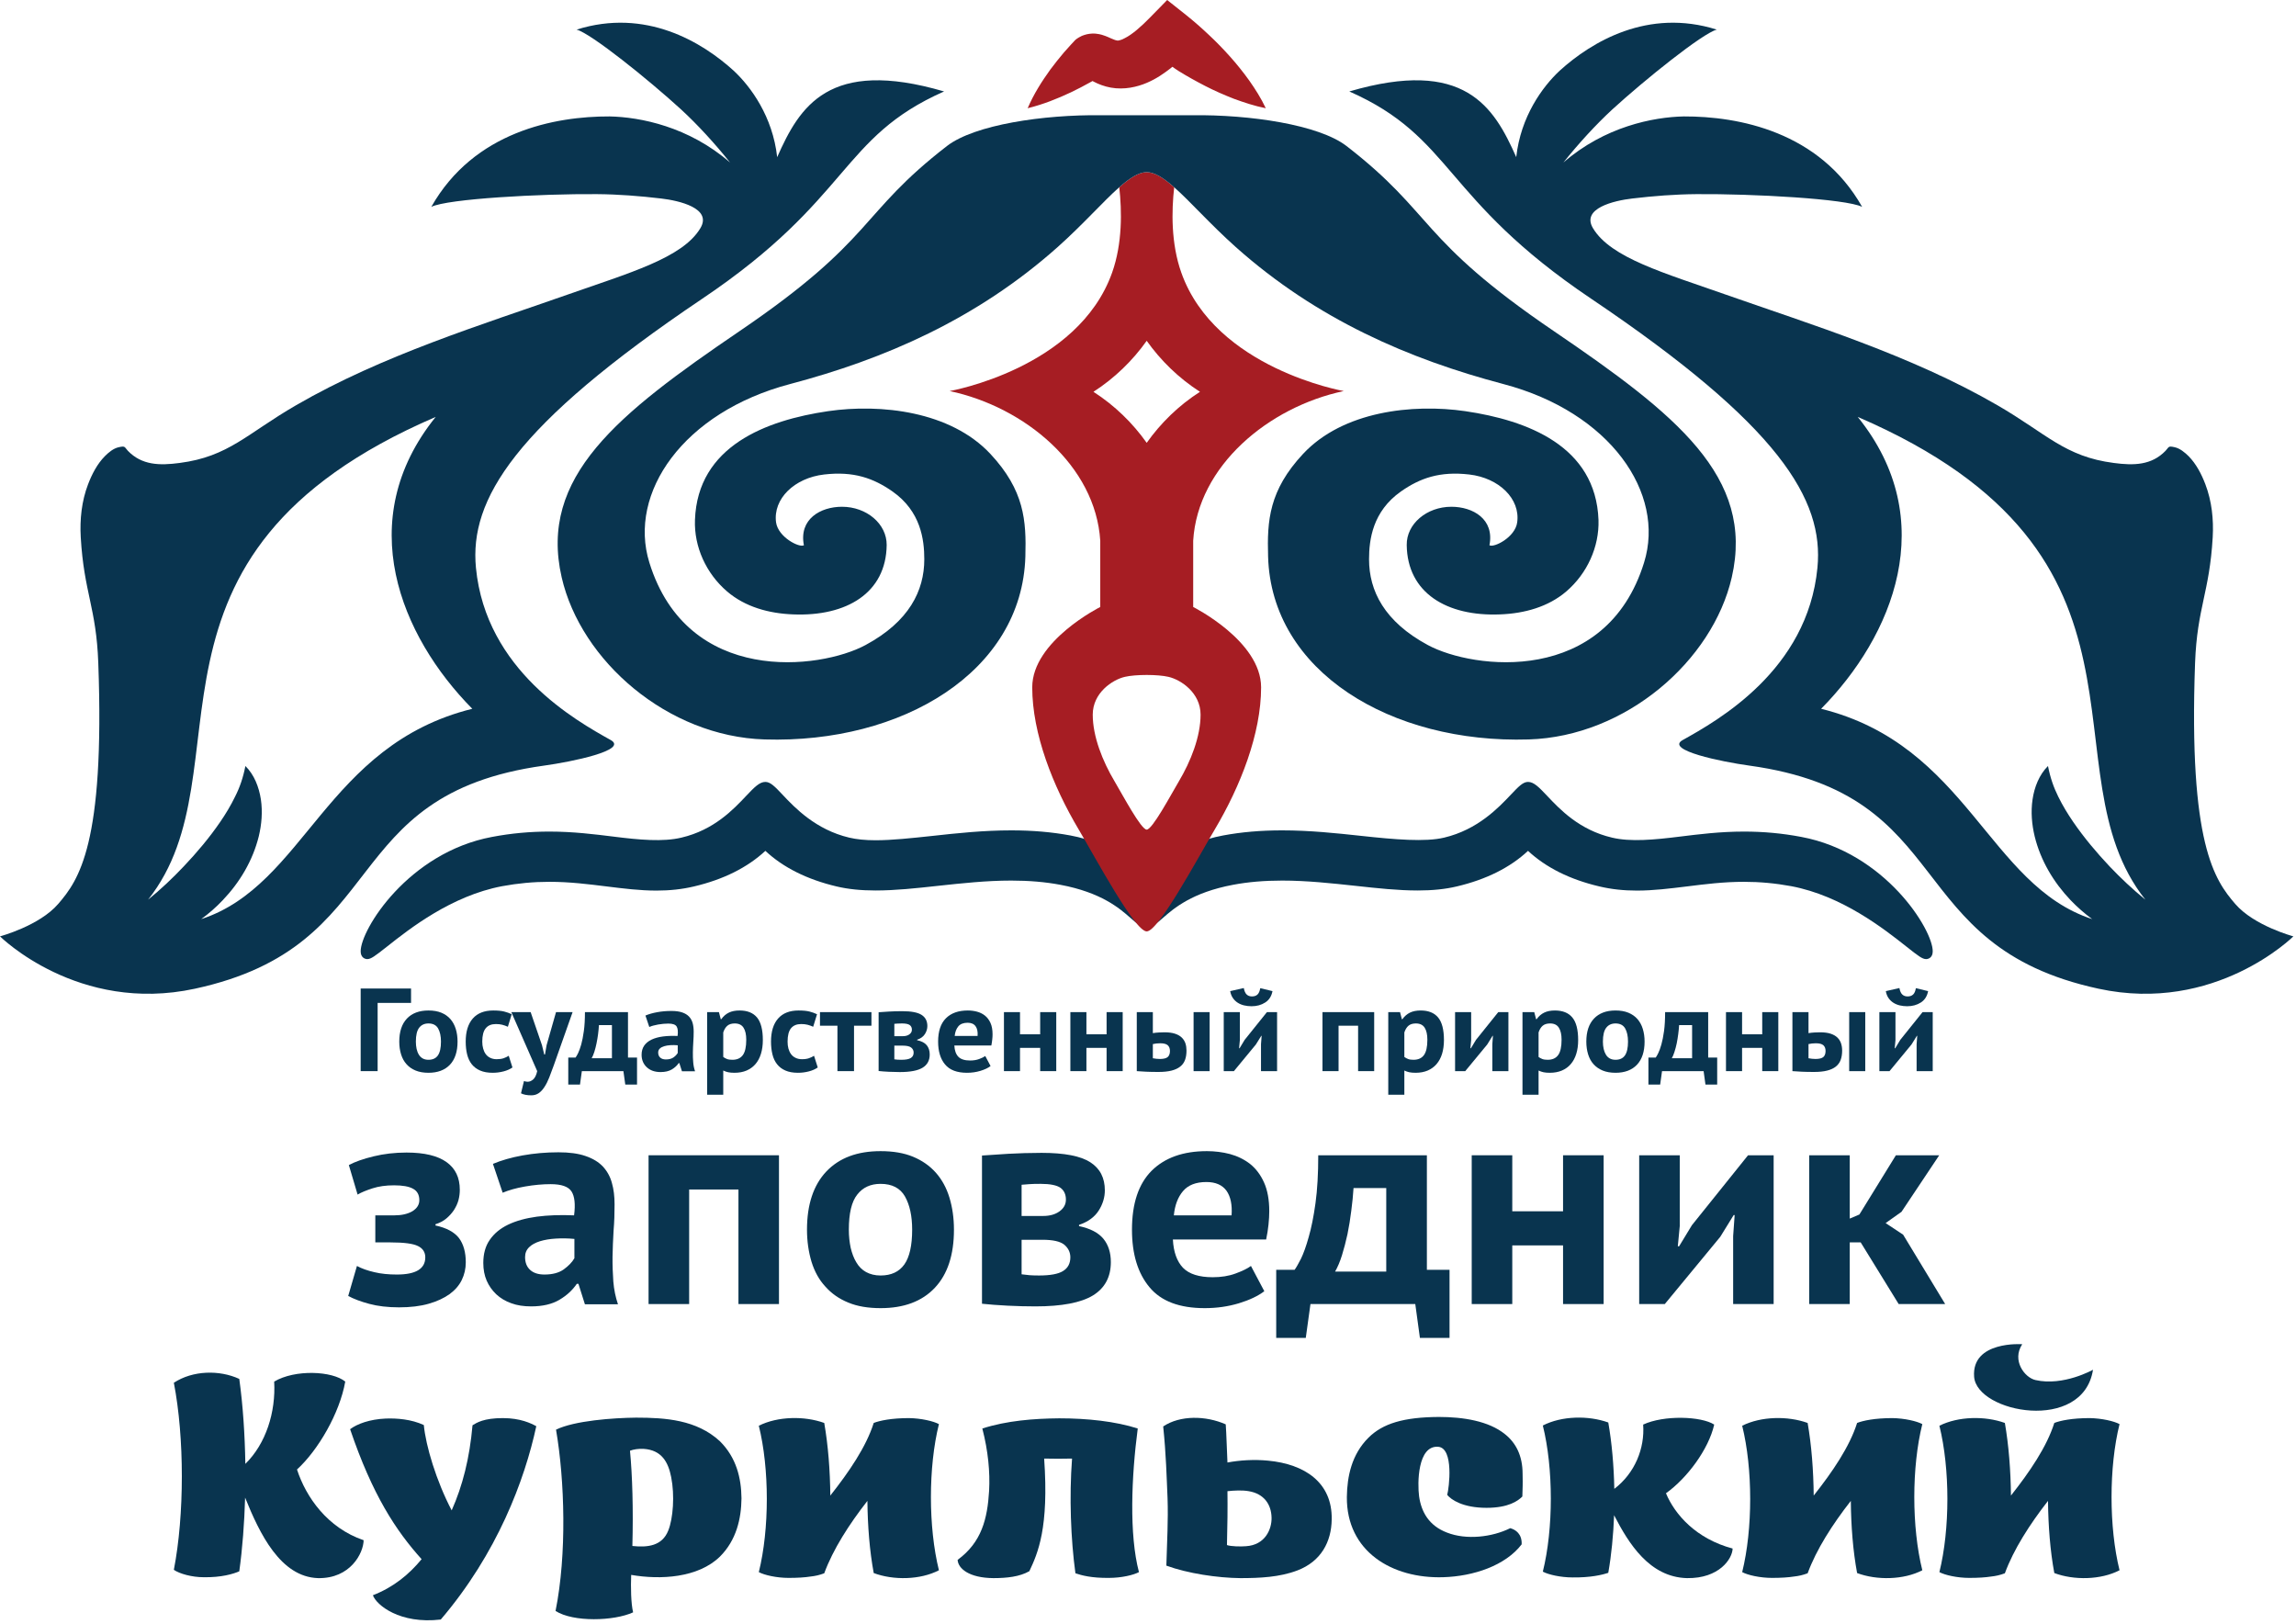 <?xml version="1.0" encoding="UTF-8"?> <svg xmlns="http://www.w3.org/2000/svg" width="386" height="273" viewBox="0 0 386 273" fill="none"> <path d="M339.974 225.949C339.974 225.949 331.437 225.34 331.885 231.415C332.323 237.489 350.191 240.891 351.873 230.242C351.873 230.242 346.891 233.049 342.198 231.973C340.385 231.569 338.181 228.68 339.974 225.949Z" fill="#09344F"></path> <path d="M29.227 232.429C32.403 230.341 36.886 230.241 40.227 231.782C40.841 236.212 41.167 241.136 41.247 246.063C44.711 242.678 46.384 237.357 46.095 232.233C49.602 230.142 55.88 230.442 58.043 232.233C57.103 237.557 53.474 243.775 49.931 247.009C51.438 251.637 55.021 256.809 61.136 258.897C61.094 261.089 58.896 265.368 53.474 265.268C47.156 265.068 43.651 257.804 41.208 251.735C41.083 256.016 40.76 260.294 40.227 264.124C39.211 264.569 37.213 265.166 34.237 265.117C32.242 265.117 30.163 264.524 29.227 263.873C31.018 254.669 31.018 241.636 29.227 232.429Z" fill="#09344F"></path> <path d="M64.812 238.447C66.724 238.369 69.168 238.564 71.252 239.536C71.576 242.996 73.328 248.904 75.936 253.88C77.768 249.76 78.951 245.135 79.439 239.576C80.134 239.148 81.315 238.369 84.537 238.369C87.513 238.369 89.302 239.263 90.16 239.731C88.203 248.788 83.599 261.109 74.102 272.227C67.214 273.044 63.259 269.777 62.692 268.145C66.192 266.784 68.802 264.608 70.88 262.083C66.565 257.301 62.608 251.276 58.86 240.235C60.042 239.342 62.163 238.564 64.812 238.447Z" fill="#09344F"></path> <path d="M112.352 257.259C113.167 255.24 113.451 251.353 112.836 248.281C112.352 245.833 111.289 243.733 108.19 243.54C107.336 243.5 106.521 243.619 105.913 243.852C106.314 248.049 106.479 253.608 106.314 259.865C108.888 260.139 111.331 259.865 112.352 257.259ZM124.658 251.857C124.619 255.28 123.802 258.892 121.03 261.654C117.364 265.229 111.047 265.58 106.114 264.725C106.03 266.745 106.073 269.544 106.439 271.02C103.221 272.499 96.374 272.695 93.398 270.787C95.313 261.304 94.945 248.827 93.478 240.313C96.578 238.796 103.096 238.332 106.93 238.292C111.862 238.292 117.116 238.642 121.03 242.259C123.802 245.017 124.619 248.439 124.658 251.857Z" fill="#09344F"></path> <path d="M127.572 239.652C130.747 238.059 135.23 237.98 138.571 239.185C139.227 242.957 139.552 247.154 139.592 251.391C142.728 247.427 145.626 243.191 146.888 239.185C147.87 238.796 149.864 238.369 152.838 238.369C154.876 238.407 156.914 238.876 157.85 239.38C156.056 246.571 156.056 256.716 157.85 263.947C154.712 265.58 150.187 265.656 146.888 264.415C146.198 260.684 145.867 256.484 145.827 252.285C142.728 256.251 140.042 260.448 138.571 264.454C137.758 264.764 137.026 264.918 136.287 264.997C135.314 265.152 134.094 265.23 132.582 265.23C130.587 265.23 128.507 264.764 127.572 264.259C129.364 257.028 129.364 246.883 127.572 239.652Z" fill="#09344F"></path> <path d="M166.288 250.574C166.455 247.426 166.131 243.927 165.148 240.118C169.266 238.796 173.792 238.446 178.071 238.406C182.8 238.406 187.528 238.913 191.276 240.118C190.215 248.202 189.808 257.923 191.479 264.258C190.539 264.763 188.502 265.229 186.467 265.229C183.492 265.268 181.82 264.801 180.798 264.453C180.024 258.78 179.74 251.622 180.231 245.172C178.071 245.21 177.74 245.21 175.542 245.172C176.362 256.834 174.484 261.068 173.054 264.101C171.427 265.034 169.266 265.268 166.986 265.268C162.948 265.229 161.072 263.675 160.995 262.197C165.028 259.242 166.006 255.315 166.288 250.574Z" fill="#09344F"></path> <path d="M206.275 259.71C206.883 259.942 208.599 259.982 209.45 259.905C212.715 259.71 213.814 257.027 213.774 255.121C213.73 252.83 212.467 251.08 209.941 250.654C208.799 250.458 207.498 250.535 206.358 250.654C206.394 253.374 206.358 256.639 206.275 259.71ZM213.203 245.523C219.315 246.103 224.001 249.174 223.883 255.396C223.841 259.168 222.088 262.469 218.094 263.985C215.118 265.113 211.777 265.268 208.514 265.268C204.685 265.229 199.711 264.492 196.086 263.169C196.206 258.972 196.411 255.51 196.289 251.896C196.127 248.242 196.045 244.51 195.555 239.77C198.406 237.863 202.727 237.941 206.069 239.42C206.193 241.168 206.233 243.226 206.358 245.833C208.434 245.445 210.838 245.289 213.203 245.523Z" fill="#09344F"></path> <path d="M241.796 243.191C238.291 242.919 238.291 249.371 238.574 251.509C238.94 254.112 240.21 256.445 243.26 257.611C246.523 258.892 250.843 258.387 253.898 256.873C254.794 257.107 255.899 257.843 255.818 259.592C253.084 263.17 247.706 264.96 242.652 265.114C234.011 265.387 226.35 260.76 226.432 251.623C226.475 248.168 227.244 244.473 230.055 241.673C232.464 239.263 236.006 238.215 241.875 238.176C245.952 238.176 250.274 238.837 253.04 241.091C254.835 242.528 255.976 244.668 255.976 247.739C256.02 249.954 255.976 249.72 255.935 251.549C255.203 252.285 253.614 253.451 249.907 253.451C245.952 253.451 243.956 252.091 243.302 251.276C243.626 250.109 244.447 243.424 241.796 243.191Z" fill="#09344F"></path> <path d="M259.378 239.615C262.554 237.98 267.039 237.904 270.382 239.108C270.99 242.568 271.318 246.416 271.395 250.264C274.859 247.62 276.537 243.46 276.246 239.459C279.754 237.826 286.027 238.059 288.19 239.459C287.25 243.619 283.625 248.478 280.079 251.004C281.589 254.619 285.174 258.66 291.287 260.295C291.247 262.003 289.045 265.345 283.625 265.268C277.309 265.114 273.802 259.438 271.359 254.696C271.234 258.039 270.91 261.384 270.382 264.375C269.359 264.726 267.362 265.191 264.389 265.152C262.394 265.152 260.31 264.684 259.378 264.179C261.17 256.99 261.17 246.806 259.378 239.615Z" fill="#09344F"></path> <path d="M292.894 239.652C296.074 238.059 300.555 237.98 303.898 239.185C304.553 242.957 304.878 247.154 304.917 251.391C308.055 247.427 310.949 243.191 312.213 239.185C313.191 238.796 315.189 238.369 318.165 238.369C320.199 238.407 322.239 238.876 323.177 239.38C321.379 246.571 321.379 256.716 323.177 263.947C320.041 265.58 315.514 265.656 312.213 264.415C311.518 260.684 311.194 256.484 311.157 252.285C308.055 256.251 305.369 260.448 303.898 264.454C303.083 264.764 302.349 264.918 301.617 264.997C300.639 265.152 299.415 265.23 297.906 265.23C295.91 265.23 293.834 264.764 292.894 264.259C294.687 257.028 294.687 246.883 292.894 239.652Z" fill="#09344F"></path> <path d="M326.048 264.259C327.84 257.028 327.84 246.883 326.048 239.652C329.23 238.059 333.716 237.98 337.056 239.185C337.706 242.957 338.036 247.154 338.079 251.391C341.214 247.427 344.106 243.191 345.367 239.185C346.347 238.796 348.346 238.369 351.319 238.369C353.358 238.407 355.396 238.876 356.334 239.38C354.542 246.571 354.542 256.716 356.334 263.947C353.194 265.58 348.668 265.656 345.367 264.415C344.671 260.684 344.352 256.484 344.306 252.285C341.214 256.251 338.527 260.448 337.056 264.454C336.236 264.764 335.51 264.918 334.771 264.997C333.794 265.152 332.571 265.23 331.064 265.23C329.068 265.23 326.988 264.764 326.048 264.259Z" fill="#09344F"></path> <path d="M69.104 168.579H63.487V180.047H60.636V166.161H69.104V168.579Z" fill="#09344F"></path> <path d="M69.914 175.088C69.914 175.524 69.957 175.927 70.036 176.299C70.12 176.668 70.243 176.993 70.411 177.268C70.576 177.547 70.798 177.761 71.066 177.915C71.337 178.066 71.659 178.141 72.032 178.141C72.742 178.141 73.268 177.9 73.617 177.409C73.959 176.918 74.135 176.147 74.135 175.088C74.135 174.172 73.975 173.439 73.658 172.875C73.338 172.314 72.793 172.032 72.032 172.032C71.369 172.032 70.849 172.27 70.473 172.747C70.102 173.224 69.914 174.003 69.914 175.088ZM67.125 175.088C67.125 173.408 67.555 172.116 68.413 171.209C69.273 170.306 70.481 169.853 72.032 169.853C72.865 169.853 73.585 169.976 74.199 170.228C74.807 170.48 75.31 170.833 75.713 171.289C76.115 171.747 76.418 172.299 76.62 172.945C76.821 173.593 76.923 174.306 76.923 175.088C76.923 176.766 76.495 178.059 75.645 178.968C74.787 179.869 73.585 180.325 72.032 180.325C71.199 180.325 70.481 180.197 69.869 179.947C69.259 179.696 68.751 179.342 68.346 178.887C67.934 178.43 67.63 177.878 67.43 177.23C67.229 176.584 67.125 175.866 67.125 175.088Z" fill="#09344F"></path> <path d="M86.153 179.432C85.736 179.721 85.237 179.945 84.647 180.094C84.056 180.247 83.449 180.325 82.824 180.325C81.997 180.325 81.291 180.197 80.717 179.947C80.139 179.696 79.671 179.342 79.309 178.887C78.95 178.43 78.692 177.878 78.532 177.23C78.372 176.584 78.294 175.866 78.294 175.088C78.294 173.408 78.689 172.116 79.48 171.209C80.268 170.306 81.419 169.853 82.929 169.853C83.689 169.853 84.308 169.911 84.77 170.032C85.237 170.149 85.653 170.301 86.028 170.485L85.382 172.589C85.065 172.444 84.752 172.332 84.435 172.252C84.129 172.172 83.768 172.133 83.369 172.133C82.619 172.133 82.047 172.366 81.665 172.837C81.275 173.304 81.078 174.056 81.078 175.088C81.078 175.511 81.126 175.9 81.229 176.259C81.326 176.613 81.467 176.927 81.665 177.19C81.855 177.453 82.11 177.664 82.421 177.813C82.733 177.968 83.095 178.044 83.513 178.044C83.969 178.044 84.358 177.987 84.678 177.875C84.995 177.761 85.28 177.628 85.528 177.466L86.153 179.432Z" fill="#09344F"></path> <path d="M91.122 175.701L91.497 177.249H91.621L91.893 175.682L93.478 170.128H96.264L93.1 179.076C92.836 179.816 92.585 180.493 92.34 181.108C92.097 181.721 91.833 182.256 91.537 182.702C91.252 183.153 90.927 183.501 90.575 183.744C90.221 183.992 89.801 184.113 89.315 184.113C88.597 184.113 88.021 184 87.588 183.776L88.09 181.713C88.299 181.793 88.505 181.833 88.712 181.833C89.032 181.833 89.337 181.701 89.636 181.444C89.93 181.188 90.164 180.72 90.314 180.047L85.963 170.128H89.211L91.122 175.701Z" fill="#09344F"></path> <path d="M102.877 177.884V172.309H100.693C100.666 172.788 100.617 173.292 100.548 173.827C100.473 174.364 100.393 174.884 100.285 175.387C100.18 175.887 100.062 176.359 99.925 176.792C99.781 177.231 99.632 177.595 99.468 177.884H102.877ZM107.097 182.308H105.121L104.807 180.047H97.82L97.507 182.308H95.536V177.765H96.763C96.872 177.62 97.014 177.373 97.189 177.023C97.36 176.671 97.536 176.192 97.711 175.583C97.88 174.975 98.03 174.223 98.154 173.323C98.281 172.424 98.34 171.359 98.34 170.128H105.576V177.765H107.097V182.308Z" fill="#09344F"></path> <path d="M111.943 178.083C112.483 178.083 112.91 177.968 113.236 177.736C113.549 177.504 113.785 177.257 113.94 176.994V175.702C113.509 175.663 113.097 175.659 112.7 175.683C112.306 175.708 111.957 175.769 111.652 175.861C111.343 175.955 111.1 176.085 110.923 176.259C110.746 176.431 110.652 176.648 110.652 176.914C110.652 177.283 110.768 177.569 110.997 177.776C111.225 177.98 111.541 178.083 111.943 178.083ZM108.51 170.704C109.065 170.467 109.724 170.278 110.487 170.139C111.25 169.999 112.042 169.931 112.877 169.931C113.601 169.931 114.204 170.014 114.687 170.178C115.175 170.343 115.558 170.579 115.845 170.883C116.129 171.185 116.329 171.552 116.447 171.973C116.561 172.396 116.621 172.873 116.621 173.402C116.621 173.981 116.599 174.569 116.557 175.159C116.517 175.745 116.495 176.324 116.486 176.891C116.476 177.46 116.497 178.014 116.541 178.548C116.58 179.084 116.686 179.591 116.851 180.067H114.647L114.211 178.699H114.102C113.83 179.109 113.443 179.461 112.953 179.759C112.457 180.056 111.825 180.204 111.052 180.204C110.561 180.204 110.125 180.135 109.739 179.997C109.35 179.86 109.019 179.659 108.741 179.4C108.463 179.143 108.246 178.84 108.093 178.488C107.945 178.14 107.864 177.744 107.864 177.307C107.864 176.699 108.008 176.19 108.292 175.772C108.576 175.356 108.987 175.019 109.518 174.759C110.054 174.502 110.69 174.324 111.435 174.224C112.174 174.127 113.005 174.096 113.915 174.137C114.013 173.396 113.958 172.864 113.751 172.539C113.547 172.214 113.079 172.055 112.362 172.055C111.819 172.055 111.25 172.107 110.645 172.211C110.039 172.318 109.544 172.456 109.158 172.626L108.51 170.704Z" fill="#09344F"></path> <path d="M123.527 172.032C122.996 172.032 122.586 172.16 122.289 172.411C121.989 172.661 121.758 173.039 121.592 173.54V177.666C121.786 177.809 122.001 177.927 122.229 178.013C122.457 178.101 122.755 178.141 123.13 178.141C123.908 178.141 124.489 177.884 124.879 177.359C125.267 176.836 125.459 175.975 125.459 174.769C125.459 173.899 125.307 173.224 125.001 172.747C124.698 172.27 124.205 172.032 123.527 172.032ZM118.888 170.128H120.864L121.175 171.318H121.258C121.619 170.817 122.044 170.447 122.539 170.209C123.028 169.97 123.627 169.853 124.338 169.853C125.643 169.853 126.616 170.247 127.271 171.03C127.92 171.818 128.247 173.084 128.247 174.83C128.247 175.675 128.142 176.442 127.935 177.121C127.726 177.801 127.419 178.38 127.012 178.856C126.6 179.333 126.1 179.696 125.515 179.947C124.924 180.197 124.247 180.325 123.487 180.325C123.058 180.325 122.699 180.293 122.427 180.235C122.146 180.175 121.872 180.081 121.592 179.947V184.013H118.888V170.128Z" fill="#09344F"></path> <path d="M137.478 179.432C137.066 179.721 136.563 179.945 135.974 180.094C135.383 180.247 134.778 180.325 134.153 180.325C133.319 180.325 132.617 180.197 132.042 179.947C131.463 179.696 130.997 179.342 130.642 178.887C130.278 178.43 130.017 177.878 129.861 177.23C129.702 176.584 129.621 175.866 129.621 175.088C129.621 173.408 130.014 172.116 130.807 171.209C131.598 170.306 132.746 169.853 134.257 169.853C135.021 169.853 135.634 169.911 136.099 170.032C136.563 170.149 136.979 170.301 137.357 170.485L136.711 172.589C136.393 172.444 136.078 172.332 135.769 172.252C135.45 172.172 135.097 172.133 134.695 172.133C133.945 172.133 133.378 172.366 132.989 172.837C132.601 173.304 132.407 174.056 132.407 175.088C132.407 175.511 132.451 175.9 132.549 176.259C132.65 176.613 132.797 176.927 132.989 177.19C133.181 177.453 133.438 177.664 133.749 177.813C134.058 177.968 134.427 178.044 134.835 178.044C135.299 178.044 135.686 177.987 136.003 177.875C136.326 177.761 136.606 177.628 136.855 177.466L137.478 179.432Z" fill="#09344F"></path> <path d="M146.507 172.411H143.577V180.047H140.789V172.411H137.854V170.128H146.507V172.411Z" fill="#09344F"></path> <path d="M150.354 178.063C150.55 178.09 150.73 178.109 150.894 178.123C151.062 178.135 151.27 178.142 151.515 178.142C152.266 178.142 152.802 178.044 153.119 177.844C153.438 177.647 153.599 177.342 153.599 176.933C153.599 176.588 153.466 176.308 153.195 176.09C152.922 175.871 152.442 175.76 151.751 175.76H150.354V178.063ZM151.786 174.172C152.234 174.172 152.596 174.073 152.88 173.867C153.164 173.664 153.306 173.402 153.306 173.084C153.306 172.74 153.187 172.48 152.943 172.302C152.702 172.123 152.258 172.032 151.622 172.032C151.3 172.032 151.048 172.04 150.867 172.055C150.679 172.064 150.506 172.079 150.354 172.095V174.172H151.786ZM147.712 170.149C148.198 170.111 148.784 170.071 149.47 170.032C150.156 169.991 150.894 169.971 151.684 169.971C153.21 169.971 154.295 170.178 154.94 170.595C155.587 171.011 155.906 171.636 155.906 172.469C155.906 172.932 155.77 173.382 155.494 173.818C155.215 174.255 154.775 174.572 154.179 174.769V174.847C154.931 175.007 155.471 175.288 155.804 175.694C156.134 176.097 156.303 176.614 156.303 177.249C156.303 178.24 155.906 178.983 155.104 179.471C154.308 179.959 153.032 180.204 151.27 180.204C150.686 180.204 150.07 180.187 149.42 180.156C148.764 180.124 148.198 180.082 147.712 180.026V170.149Z" fill="#09344F"></path> <path d="M162.677 171.916C161.97 171.916 161.453 172.116 161.114 172.518C160.775 172.924 160.57 173.463 160.501 174.137H164.351C164.406 173.424 164.291 172.873 164.005 172.489C163.725 172.106 163.278 171.916 162.677 171.916ZM166.533 179.194C166.121 179.509 165.555 179.78 164.838 179.997C164.126 180.216 163.365 180.325 162.566 180.325C160.886 180.325 159.658 179.86 158.881 178.925C158.103 177.994 157.714 176.715 157.714 175.088C157.714 173.34 158.154 172.032 159.029 171.16C159.899 170.289 161.127 169.853 162.707 169.853C163.238 169.853 163.746 169.918 164.249 170.051C164.745 170.181 165.189 170.4 165.578 170.704C165.966 171.009 166.277 171.417 166.514 171.935C166.75 172.448 166.867 173.088 166.867 173.857C166.867 174.137 166.849 174.433 166.813 174.751C166.781 175.065 166.729 175.397 166.662 175.74H160.443C160.485 176.575 160.706 177.202 161.114 177.628C161.521 178.049 162.181 178.261 163.098 178.261C163.661 178.261 164.167 178.178 164.614 178.013C165.063 177.848 165.409 177.678 165.641 177.509L166.533 179.194Z" fill="#09344F"></path> <path d="M174.871 176.137H171.482V180.047H168.782V170.128H171.482V173.857H174.871V170.128H177.576V180.047H174.871V176.137Z" fill="#09344F"></path> <path d="M186.039 176.137H182.647V180.047H179.949V170.128H182.647V173.857H186.039V170.128H188.745V180.047H186.039V176.137Z" fill="#09344F"></path> <path d="M200.664 170.128H203.363V180.047H200.664V170.128ZM193.815 177.884C194.232 177.964 194.63 178.003 195.007 178.003C195.628 178.003 196.064 177.892 196.316 177.675C196.562 177.459 196.691 177.116 196.691 176.656C196.691 176.232 196.562 175.911 196.316 175.693C196.064 175.473 195.646 175.365 195.064 175.365C194.61 175.365 194.192 175.411 193.815 175.501V177.884ZM193.815 173.659C194.15 173.606 194.49 173.569 194.828 173.551C195.167 173.532 195.478 173.52 195.754 173.52C196.456 173.52 197.048 173.597 197.519 173.748C197.99 173.901 198.376 174.115 198.663 174.393C198.956 174.67 199.16 174.999 199.291 175.375C199.414 175.752 199.471 176.159 199.471 176.594C199.471 177.19 199.392 177.712 199.227 178.161C199.062 178.613 198.791 178.984 198.414 179.282C198.04 179.58 197.558 179.805 196.959 179.957C196.362 180.109 195.628 180.185 194.754 180.185C193.967 180.185 193.28 180.172 192.708 180.145C192.131 180.116 191.602 180.085 191.114 180.047V170.128H193.815V173.659Z" fill="#09344F"></path> <path d="M209.105 166.08C209.201 166.599 209.365 166.963 209.595 167.172C209.823 167.387 210.113 167.491 210.475 167.491C210.866 167.491 211.178 167.387 211.406 167.172C211.63 166.963 211.785 166.606 211.874 166.102L213.929 166.599C213.763 167.459 213.357 168.097 212.701 168.512C212.053 168.93 211.293 169.14 210.417 169.14C209.987 169.14 209.571 169.092 209.167 168.999C208.766 168.904 208.403 168.756 208.089 168.552C207.767 168.347 207.498 168.087 207.278 167.768C207.051 167.451 206.902 167.061 206.815 166.599L209.105 166.08ZM211.997 175.524L212.102 174.115H212.041L211.139 175.564L207.442 180.047H205.734V170.128H208.441V174.847L208.317 176.199H208.398L209.249 174.792L212.993 170.128H214.701V180.047H211.997V175.524Z" fill="#09344F"></path> <path d="M228.322 172.411H225.037V180.047H222.333V170.128H231.026V180.047H228.322V172.411Z" fill="#09344F"></path> <path d="M238.037 172.032C237.505 172.032 237.093 172.16 236.794 172.411C236.497 172.661 236.267 173.039 236.097 173.54V177.666C236.295 177.809 236.505 177.927 236.734 178.013C236.963 178.101 237.265 178.141 237.635 178.141C238.414 178.141 238.995 177.884 239.385 177.359C239.774 176.836 239.967 175.975 239.967 174.769C239.967 173.899 239.815 173.224 239.514 172.747C239.207 172.27 238.713 172.032 238.037 172.032ZM233.393 170.128H235.37L235.681 171.318H235.765C236.127 170.817 236.553 170.447 237.046 170.209C237.535 169.97 238.138 169.853 238.843 169.853C240.147 169.853 241.125 170.247 241.775 171.03C242.429 171.818 242.754 173.084 242.754 174.83C242.754 175.675 242.647 176.442 242.443 177.121C242.234 177.801 241.925 178.38 241.518 178.856C241.105 179.333 240.607 179.696 240.022 179.947C239.431 180.197 238.753 180.325 237.993 180.325C237.562 180.325 237.207 180.293 236.933 180.235C236.654 180.175 236.378 180.081 236.097 179.947V184.013H233.393V170.128Z" fill="#09344F"></path> <path d="M250.889 175.524L250.99 174.115H250.926L250.034 175.564L246.333 180.047H244.625V170.128H247.328V174.847L247.202 176.199H247.29L248.141 174.792L251.885 170.128H253.591V180.047H250.889V175.524Z" fill="#09344F"></path> <path d="M260.599 172.032C260.073 172.032 259.661 172.16 259.359 172.411C259.061 172.661 258.829 173.039 258.662 173.54V177.666C258.855 177.809 259.07 177.927 259.299 178.013C259.527 178.101 259.83 178.141 260.199 178.141C260.978 178.141 261.559 177.884 261.947 177.359C262.338 176.836 262.529 175.975 262.529 174.769C262.529 173.899 262.381 173.224 262.073 172.747C261.773 172.27 261.278 172.032 260.599 172.032ZM255.958 170.128H257.935L258.246 171.318H258.33C258.69 170.817 259.117 170.447 259.611 170.209C260.101 169.97 260.703 169.853 261.409 169.853C262.709 169.853 263.694 170.247 264.339 171.03C264.993 171.818 265.318 173.084 265.318 174.83C265.318 175.675 265.217 176.442 265.006 177.121C264.799 177.801 264.49 178.38 264.082 178.856C263.675 179.333 263.171 179.696 262.585 179.947C261.989 180.197 261.317 180.325 260.557 180.325C260.127 180.325 259.771 180.293 259.495 180.235C259.217 180.175 258.943 180.081 258.662 179.947V184.013H255.958V170.128Z" fill="#09344F"></path> <path d="M269.478 175.088C269.478 175.524 269.519 175.927 269.603 176.299C269.685 176.668 269.81 176.993 269.977 177.268C270.142 177.547 270.361 177.761 270.633 177.915C270.901 178.066 271.226 178.141 271.597 178.141C272.306 178.141 272.834 177.9 273.179 177.409C273.522 176.918 273.698 176.147 273.698 175.088C273.698 174.172 273.543 173.439 273.223 172.875C272.901 172.314 272.362 172.032 271.597 172.032C270.935 172.032 270.411 172.27 270.043 172.747C269.666 173.224 269.478 174.003 269.478 175.088ZM266.69 175.088C266.69 173.408 267.121 172.116 267.983 171.209C268.841 170.306 270.046 169.853 271.597 169.853C272.43 169.853 273.153 169.976 273.761 170.228C274.37 170.48 274.878 170.833 275.281 171.289C275.679 171.747 275.987 172.299 276.183 172.945C276.385 173.593 276.485 174.306 276.485 175.088C276.485 176.766 276.059 178.059 275.21 178.968C274.351 179.869 273.153 180.325 271.597 180.325C270.77 180.325 270.046 180.197 269.438 179.947C268.829 179.696 268.322 179.342 267.909 178.887C267.495 178.43 267.194 177.878 266.994 177.23C266.793 176.584 266.69 175.866 266.69 175.088Z" fill="#09344F"></path> <path d="M284.473 177.884V172.309H282.29C282.263 172.788 282.211 173.292 282.142 173.827C282.073 174.364 281.987 174.884 281.887 175.387C281.781 175.887 281.657 176.359 281.515 176.792C281.378 177.231 281.226 177.595 281.062 177.884H284.473ZM288.691 182.308H286.719L286.409 180.047H279.418L279.105 182.308H277.131V177.765H278.357C278.467 177.62 278.61 177.373 278.781 177.023C278.957 176.671 279.131 176.192 279.305 175.583C279.478 174.975 279.627 174.223 279.754 173.323C279.878 172.424 279.937 171.359 279.937 170.128H287.177V177.765H288.691V182.308Z" fill="#09344F"></path> <path d="M296.263 176.137H292.875V180.047H290.17V170.128H292.875V173.857H296.263V170.128H298.967V180.047H296.263V176.137Z" fill="#09344F"></path> <path d="M310.882 170.128H313.585V180.047H310.882V170.128ZM304.043 177.884C304.455 177.964 304.853 178.003 305.226 178.003C305.85 178.003 306.285 177.892 306.539 177.675C306.782 177.459 306.913 177.116 306.913 176.656C306.913 176.232 306.782 175.911 306.539 175.693C306.285 175.473 305.875 175.365 305.287 175.365C304.831 175.365 304.411 175.411 304.043 175.501V177.884ZM304.043 173.659C304.373 173.606 304.711 173.569 305.05 173.551C305.389 173.532 305.702 173.52 305.974 173.52C306.681 173.52 307.271 173.597 307.745 173.748C308.214 173.901 308.599 174.115 308.89 174.393C309.178 174.67 309.389 174.999 309.513 175.375C309.637 175.752 309.698 176.159 309.698 176.594C309.698 177.19 309.614 177.712 309.449 178.161C309.283 178.613 309.009 178.984 308.639 179.282C308.263 179.58 307.778 179.805 307.177 179.957C306.582 180.109 305.85 180.185 304.977 180.185C304.189 180.185 303.503 180.172 302.93 180.145C302.354 180.116 301.823 180.085 301.338 180.047V170.128H304.043V173.659Z" fill="#09344F"></path> <path d="M319.326 166.08C319.422 166.599 319.585 166.963 319.817 167.172C320.045 167.387 320.337 167.491 320.698 167.491C321.089 167.491 321.393 167.387 321.627 167.172C321.851 166.963 322.011 166.606 322.094 166.102L324.151 166.599C323.986 167.459 323.578 168.097 322.929 168.512C322.274 168.93 321.51 169.14 320.641 169.14C320.21 169.14 319.791 169.092 319.389 168.999C318.987 168.904 318.633 168.756 318.31 168.552C317.99 168.347 317.721 168.087 317.499 167.768C317.275 167.451 317.125 167.061 317.041 166.599L319.326 166.08ZM322.218 175.524L322.323 174.115H322.261L321.363 175.564L317.665 180.047H315.957V170.128H318.663V174.847L318.538 176.199H318.621L319.471 174.792L323.215 170.128H324.926V180.047H322.218V175.524Z" fill="#09344F"></path> <path d="M63.097 208.836V204.289H66.298C67.525 204.289 68.531 204.058 69.32 203.605C70.096 203.123 70.496 202.505 70.496 201.746C70.496 200.845 70.151 200.201 69.447 199.82C68.751 199.427 67.677 199.241 66.246 199.241C64.883 199.241 63.672 199.409 62.636 199.746C61.588 200.085 60.747 200.422 60.119 200.797L58.647 195.837C59.697 195.274 61.085 194.787 62.815 194.369C64.539 193.949 66.391 193.733 68.34 193.733C71.364 193.733 73.597 194.28 75.082 195.346C76.564 196.41 77.301 197.95 77.301 199.985C77.301 200.56 77.234 201.135 77.081 201.72C76.923 202.303 76.656 202.862 76.321 203.393C75.963 203.929 75.543 204.392 75.04 204.814C74.537 205.237 73.923 205.561 73.213 205.782V205.992C75.082 206.394 76.391 207.11 77.164 208.11C77.925 209.135 78.307 210.492 78.307 212.182C78.307 213.263 78.074 214.249 77.627 215.17C77.178 216.08 76.487 216.874 75.556 217.549C74.631 218.203 73.474 218.754 72.075 219.146C70.685 219.551 69.002 219.753 67.085 219.753C65.173 219.753 63.497 219.551 62.092 219.17C60.664 218.792 59.478 218.341 58.541 217.841L60.008 212.797C60.815 213.237 61.781 213.574 62.925 213.839C64.057 214.113 65.318 214.237 66.719 214.237C69.896 214.237 71.498 213.284 71.498 211.342C71.498 210.482 71.081 209.837 70.262 209.445C69.447 209.041 67.919 208.836 65.672 208.836H63.097Z" fill="#09344F"></path> <path d="M91.531 214.237C92.885 214.237 93.961 213.951 94.771 213.377C95.587 212.781 96.186 212.165 96.568 211.496V208.251C95.476 208.145 94.445 208.133 93.436 208.196C92.436 208.254 91.553 208.404 90.796 208.634C90.016 208.876 89.408 209.205 88.961 209.641C88.505 210.078 88.276 210.628 88.276 211.304C88.276 212.224 88.56 212.949 89.133 213.465C89.703 213.989 90.519 214.237 91.531 214.237ZM82.871 195.637C84.269 195.046 85.934 194.564 87.852 194.215C89.771 193.872 91.786 193.69 93.881 193.69C95.711 193.69 97.22 193.89 98.444 194.318C99.674 194.733 100.651 195.334 101.362 196.089C102.066 196.851 102.586 197.778 102.871 198.84C103.184 199.912 103.32 201.118 103.32 202.437C103.32 203.912 103.28 205.388 103.153 206.869C103.062 208.349 103.009 209.808 102.978 211.244C102.963 212.677 103.018 214.064 103.112 215.425C103.224 216.768 103.486 218.041 103.891 219.236H98.333L97.247 215.798H96.971C96.277 216.824 95.318 217.733 94.062 218.475C92.825 219.216 91.228 219.592 89.284 219.592C88.044 219.592 86.936 219.424 85.974 219.069C84.995 218.732 84.143 218.217 83.437 217.565C82.758 216.918 82.203 216.153 81.818 215.26C81.44 214.388 81.251 213.392 81.251 212.289C81.251 210.764 81.604 209.466 82.33 208.421C83.046 207.37 84.066 206.509 85.414 205.858C86.763 205.21 88.371 204.769 90.25 204.51C92.117 204.264 94.2 204.188 96.513 204.289C96.758 202.42 96.606 201.085 96.083 200.272C95.557 199.454 94.385 199.046 92.574 199.046C91.216 199.046 89.771 199.177 88.248 199.444C86.736 199.706 85.484 200.072 84.507 200.485L82.871 195.637Z" fill="#09344F"></path> <path d="M124.148 199.944H115.86V219.199H109.036V194.19H130.96V219.199H124.148V199.944Z" fill="#09344F"></path> <path d="M142.706 206.697C142.706 207.79 142.817 208.816 143.017 209.751C143.238 210.673 143.541 211.496 143.961 212.183C144.382 212.901 144.925 213.447 145.606 213.823C146.303 214.199 147.106 214.399 148.042 214.399C149.841 214.399 151.163 213.769 152.035 212.544C152.905 211.318 153.351 209.366 153.351 206.697C153.351 204.392 152.943 202.535 152.145 201.119C151.343 199.707 149.97 198.995 148.042 198.995C146.366 198.995 145.062 199.589 144.121 200.797C143.167 201.99 142.706 203.965 142.706 206.697ZM135.67 206.697C135.67 202.463 136.761 199.201 138.922 196.915C141.099 194.628 144.121 193.496 148.042 193.496C150.154 193.496 151.965 193.8 153.502 194.437C155.045 195.078 156.313 195.971 157.334 197.118C158.349 198.268 159.118 199.657 159.617 201.3C160.111 202.925 160.377 204.727 160.377 206.697C160.377 210.94 159.302 214.199 157.158 216.471C155.002 218.754 151.965 219.887 148.042 219.887C145.962 219.887 144.121 219.587 142.597 218.944C141.058 218.318 139.781 217.419 138.757 216.26C137.698 215.121 136.939 213.73 136.431 212.096C135.942 210.46 135.67 208.656 135.67 206.697Z" fill="#09344F"></path> <path d="M171.75 214.198C172.257 214.264 172.706 214.308 173.125 214.352C173.545 214.38 174.066 214.398 174.685 214.398C176.57 214.398 177.93 214.147 178.717 213.647C179.538 213.144 179.945 212.366 179.945 211.342C179.945 210.482 179.578 209.77 178.914 209.213C178.226 208.666 177.018 208.394 175.261 208.394H171.75V214.198ZM175.371 204.392C176.489 204.392 177.414 204.133 178.117 203.621C178.846 203.094 179.199 202.437 179.199 201.644C179.199 200.776 178.895 200.11 178.286 199.657C177.669 199.227 176.553 198.994 174.949 198.994C174.145 198.994 173.517 199.008 173.045 199.046C172.567 199.077 172.127 199.112 171.75 199.147V204.392H175.371ZM165.091 194.234C166.329 194.144 167.802 194.041 169.526 193.942C171.261 193.849 173.125 193.784 175.111 193.784C178.963 193.784 181.687 194.318 183.307 195.369C184.943 196.424 185.743 197.994 185.743 200.089C185.743 201.256 185.406 202.396 184.707 203.498C184.003 204.586 182.894 205.393 181.405 205.888V206.096C183.279 206.49 184.645 207.196 185.501 208.224C186.33 209.237 186.754 210.548 186.754 212.146C186.754 214.649 185.743 216.522 183.747 217.749C181.73 218.976 178.501 219.592 174.066 219.592C172.581 219.592 171.027 219.552 169.394 219.472C167.761 219.392 166.329 219.276 165.091 219.146V194.234Z" fill="#09344F"></path> <path d="M202.819 198.687C201.048 198.687 199.744 199.201 198.883 200.218C198.028 201.227 197.506 202.596 197.346 204.289H207.051C207.175 202.504 206.888 201.119 206.183 200.135C205.479 199.177 204.35 198.687 202.819 198.687ZM212.555 217.04C211.504 217.842 210.072 218.523 208.28 219.069C206.468 219.615 204.559 219.887 202.546 219.887C198.296 219.887 195.208 218.732 193.247 216.366C191.286 214.018 190.306 210.797 190.306 206.697C190.306 202.29 191.412 198.995 193.614 196.788C195.835 194.592 198.924 193.496 202.9 193.496C204.222 193.496 205.53 193.659 206.778 193.984C208.032 194.327 209.167 194.878 210.148 195.637C211.122 196.411 211.914 197.448 212.499 198.745C213.088 200.047 213.387 201.663 213.387 203.606C213.387 204.289 213.343 205.031 213.259 205.842C213.175 206.639 213.046 207.472 212.864 208.342H197.183C197.291 210.445 197.863 212.031 198.883 213.102C199.918 214.16 201.583 214.689 203.883 214.689C205.295 214.689 206.578 214.49 207.726 214.064C208.852 213.648 209.712 213.237 210.307 212.797L212.555 217.04Z" fill="#09344F"></path> <path d="M233.055 213.737V199.696H227.555C227.478 200.891 227.355 202.161 227.176 203.509C227.014 204.861 226.793 206.173 226.538 207.447C226.263 208.72 225.951 209.888 225.613 210.991C225.269 212.096 224.874 213.009 224.455 213.737H233.055ZM243.694 224.891H238.713L237.935 219.199H220.313L219.525 224.891H214.555V213.447H217.644C217.916 213.08 218.27 212.452 218.719 211.578C219.146 210.69 219.589 209.481 220.015 207.939C220.465 206.397 220.844 204.511 221.159 202.24C221.47 199.981 221.622 197.292 221.622 194.191H239.885V213.447H243.694V224.891Z" fill="#09344F"></path> <path d="M262.778 209.339H254.241V219.199H247.423V194.19H254.241V203.606H262.778V194.19H269.603V219.199H262.778V209.339Z" fill="#09344F"></path> <path d="M291.374 207.79L291.628 204.24H291.464L289.21 207.894L279.883 219.199H275.578V194.19H282.398V206.096L282.072 209.485H282.29L284.439 205.947L293.878 194.19H298.182V219.199H291.374V207.79Z" fill="#09344F"></path> <path d="M312.818 208.836H310.978V219.199H304.158V194.19H310.978V204.835L312.598 204.145L318.734 194.19H326.02L319.678 203.695L317.008 205.589L319.951 207.536L327.02 219.199H319.202L312.818 208.836Z" fill="#09344F"></path> <path d="M210.038 13.561C209.018 12.136 207.927 10.777 206.782 9.5C205.639 8.224 204.455 7.003 203.207 5.84C201.965 4.668 200.707 3.56 199.373 2.499L196.223 0L193.329 2.957C191.881 4.448 190.302 5.827 189.103 6.409C188.521 6.739 188.219 6.756 188.033 6.813C187.922 6.827 187.766 6.831 187.458 6.725C187.299 6.668 187.103 6.587 186.809 6.463C186.475 6.333 186.169 6.131 185.211 5.84C184.707 5.713 183.897 5.508 182.726 5.759C182.451 5.827 182.167 5.915 181.895 6.023C181.746 6.093 181.546 6.193 181.39 6.287L181.137 6.447L181.082 6.473L181.042 6.512L180.841 6.66V6.668L180.819 6.685L180.722 6.776L180.077 7.468L178.849 8.837C178.067 9.755 177.313 10.717 176.579 11.691C175.147 13.681 173.801 15.784 172.769 18.192C175.411 17.541 177.777 16.581 180.045 15.517C181.162 14.987 182.265 14.405 183.327 13.812L183.674 13.619C183.739 13.653 183.798 13.689 183.87 13.725C184.645 14.136 185.666 14.532 186.754 14.727C189.014 15.136 191.21 14.607 192.809 13.921C194.457 13.223 195.721 12.311 196.867 11.424C196.946 11.36 197.011 11.289 197.089 11.224C197.433 11.447 197.754 11.695 198.101 11.908C199.555 12.813 201.073 13.653 202.614 14.448C204.166 15.253 205.799 15.959 207.459 16.611C209.163 17.229 210.889 17.813 212.802 18.192C212.003 16.495 211.05 15.005 210.038 13.561Z" fill="#A61D23"></path> <path d="M33.83 154.496C35.136 153.539 36.356 152.473 37.443 151.32C40.316 148.312 42.49 144.656 43.5 140.602C43.99 138.576 44.165 136.456 43.859 134.372C43.536 132.293 42.746 130.231 41.257 128.759C40.867 130.749 40.302 132.377 39.523 133.903C38.786 135.423 37.95 136.804 37.029 138.148C35.198 140.818 33.117 143.289 30.88 145.644C29.01 147.623 27.034 149.49 24.891 151.232C42.199 129.445 19.088 93.391 73.25 70.079C59.214 87.447 67.344 106.935 79.4 119.14C54.752 125.261 51.336 148.77 33.83 154.496ZM130.658 26.42C129.903 19.584 126.224 14.569 123.354 11.893C118.004 7.024 108.522 1.327 96.938 4.977C99.342 5.6 109.075 13.428 114.512 18.404C117.299 20.971 120.221 24.164 122.736 27.319C115.791 21.281 107.628 19.673 102.487 19.571C93.326 19.54 79.688 22.096 72.509 34.775C75.206 33.413 90.971 32.557 100.339 32.632C103.966 32.66 107.573 32.944 111.17 33.369C114.179 33.723 119.793 35.003 117.732 38.379C114.732 43.372 105.755 45.883 95.409 49.525C81.126 54.548 64.301 59.703 49.8 68.103C41.508 72.892 38.453 76.757 30.189 77.82C26.802 78.271 23.844 78.199 21.503 75.781C20.909 75.148 21.107 74.912 19.964 75.172C19.057 75.369 18.263 76.047 17.642 76.668C16.337 77.98 15.449 79.721 14.807 81.404C13.719 84.235 13.404 87.325 13.576 90.316C14.121 99.656 16.19 102.112 16.523 111.443C17.642 141.897 13.242 147.928 9.787 151.939C6.616 155.629 0 157.393 0 157.393C0 157.393 13.109 170.447 32.768 166.193C66.189 158.972 56.253 133.556 91.468 128.692C96.135 128.052 105.687 126.087 102.677 124.396C96.83 121.128 81.685 112.696 80.014 95.431C78.914 83.985 86.385 71.537 118.094 50.191C143.15 33.343 141.197 23.12 158.717 15.372C139.323 9.688 134.407 17.939 130.658 26.42Z" fill="#09344F"></path> <path d="M306.166 119.14C318.214 106.935 326.341 87.447 312.318 70.079C366.473 93.391 343.359 129.445 360.677 151.228C358.541 149.487 356.553 147.623 354.671 145.644C352.453 143.289 350.371 140.818 348.539 138.148C347.619 136.804 346.775 135.423 346.027 133.903C345.274 132.377 344.687 130.749 344.303 128.759C342.827 130.231 342.018 132.293 341.711 134.372C341.403 136.456 341.579 138.576 342.07 140.602C343.066 144.656 345.245 148.312 348.115 151.32C349.219 152.473 350.434 153.539 351.739 154.496C334.218 148.77 330.805 125.261 306.166 119.14ZM375.781 151.939C372.329 147.928 367.933 141.897 369.031 111.443C369.381 102.112 371.454 99.656 371.997 90.316C372.169 87.325 371.845 84.235 370.763 81.404C370.123 79.721 369.231 77.98 367.933 76.668C367.293 76.047 366.501 75.369 365.593 75.172C364.463 74.912 364.666 75.148 364.063 75.781C361.725 78.199 358.755 78.271 355.379 77.82C347.115 76.757 344.063 72.892 335.777 68.103C321.271 59.703 304.442 54.548 290.147 49.525C279.811 45.883 270.834 43.372 267.821 38.379C265.771 35.003 271.39 33.723 274.394 33.369C277.977 32.944 281.607 32.66 285.231 32.632C294.582 32.557 310.369 33.413 313.061 34.775C305.889 22.096 292.249 19.54 283.082 19.571C277.943 19.673 269.782 21.281 262.837 27.319C265.349 24.164 268.27 20.971 271.049 18.404C276.491 13.428 286.231 5.6 288.618 4.977C277.053 1.327 267.566 7.024 262.201 11.893C259.333 14.569 255.651 19.584 254.907 26.413C251.153 17.939 246.233 9.688 226.843 15.372C244.374 23.12 242.425 33.343 267.473 50.191C299.185 71.537 306.657 83.985 305.545 95.431C303.883 112.696 288.739 121.128 282.893 124.396C279.867 126.087 289.429 128.052 294.106 128.692C329.318 133.556 319.381 158.972 352.801 166.193C372.45 170.447 385.558 157.393 385.558 157.393C385.558 157.393 378.958 155.629 375.781 151.939Z" fill="#09344F"></path> <path d="M179.958 140.435C176.843 139.856 173.59 139.577 170.018 139.577C165.33 139.577 160.958 140.045 156.682 140.516C153.227 140.884 149.979 141.239 147.199 141.239C145.458 141.239 143.997 141.087 142.775 140.799C137.131 139.463 133.626 135.777 131.539 133.557C130.291 132.231 129.522 131.432 128.673 131.432C127.675 131.432 126.798 132.357 125.463 133.763C123.302 136.057 120.036 139.516 114.552 140.799C111.453 141.536 107.486 141.175 103.135 140.625C99.975 140.235 96.364 139.78 92.364 139.78C89.102 139.78 85.95 140.066 82.711 140.68C68.631 143.316 60.609 156.277 60.636 159.913C60.636 160.963 61.357 161.166 61.578 161.202L61.738 161.216C62.364 161.216 63.026 160.721 65.058 159.118C68.832 156.129 75.872 150.576 84.422 148.959C87.069 148.47 89.684 148.225 92.364 148.225C95.792 148.225 98.927 148.624 102 149.003C104.862 149.357 107.573 149.699 110.376 149.699C112.627 149.699 114.695 149.473 116.672 149.003C121.627 147.837 125.653 145.824 128.673 143.021C131.67 145.824 135.709 147.837 140.651 149.003C142.561 149.457 144.711 149.681 147.199 149.681C150.533 149.681 153.998 149.306 157.679 148.902C161.687 148.47 165.834 148.017 170.009 148.017C173.003 148.017 175.701 148.245 178.253 148.724C185.158 150.016 188.229 152.689 190.05 154.293C191.055 155.182 191.785 155.82 192.731 155.868L193.423 155.829L193.487 155.182C193.515 155.059 194.206 143.087 179.958 140.435Z" fill="#09344F"></path> <path d="M302.845 140.68C299.615 140.066 296.455 139.78 293.19 139.78C289.178 139.78 285.59 140.235 282.418 140.625C278.087 141.166 274.114 141.536 271.021 140.799C265.518 139.516 262.257 136.057 260.091 133.763C258.758 132.357 257.885 131.432 256.887 131.432C256.035 131.432 255.281 132.231 254.021 133.557C251.921 135.777 248.426 139.463 242.781 140.799C239.635 141.554 234.534 141.124 228.849 140.503C224.611 140.045 220.225 139.577 215.538 139.577C211.963 139.577 208.71 139.856 205.617 140.435C191.245 143.115 192.055 155.047 192.069 155.161L192.146 155.894L192.835 155.868C193.767 155.82 194.499 155.182 195.51 154.293C197.339 152.689 200.409 150.016 207.314 148.724C209.854 148.245 212.562 148.017 215.555 148.017C219.709 148.017 223.866 148.47 227.891 148.902C231.573 149.306 235.037 149.681 238.347 149.681C240.853 149.681 242.991 149.457 244.907 149.003C249.862 147.837 253.886 145.824 256.887 143.021C259.903 145.824 263.926 147.837 268.897 149.003C270.874 149.473 272.934 149.699 275.19 149.699C277.977 149.699 280.69 149.357 283.585 149.003C286.627 148.624 289.762 148.225 293.19 148.225C295.887 148.225 298.494 148.47 301.146 148.959C309.686 150.576 316.726 156.129 320.51 159.118C322.53 160.721 323.193 161.216 323.821 161.216L323.989 161.202C324.207 161.166 324.926 160.963 324.926 159.913C324.965 156.277 316.923 143.316 302.845 140.68Z" fill="#09344F"></path> <path d="M201.739 65.859C198.151 68.156 195.135 71.117 192.781 74.437C190.434 71.117 187.403 68.156 183.83 65.859C187.403 63.553 190.434 60.597 192.781 57.284C195.135 60.597 198.151 63.553 201.739 65.859ZM201.839 120.125C201.839 123.792 200.211 127.949 198.166 131.376C196.782 133.715 193.723 139.452 192.781 139.452C191.837 139.452 188.786 133.715 187.403 131.376C185.358 127.949 183.71 123.792 183.71 120.125C183.71 116.456 187.021 114.256 189.103 113.773C190.887 113.348 194.682 113.348 196.447 113.773C198.537 114.256 201.839 116.456 201.839 120.125ZM188.169 31.473C188.613 35.417 188.717 40.904 186.966 45.831C181.226 61.972 159.655 65.732 159.655 65.732C172.314 68.42 184.186 78.315 184.974 90.893V102.029C184.974 102.029 173.538 107.741 173.538 115.533C173.538 123.328 177.014 132.143 181.349 139.432C184.27 144.368 190.791 156.56 192.781 156.56C194.778 156.56 201.287 144.368 204.222 139.432C208.554 132.143 212.015 123.328 212.015 115.533C212.015 107.741 200.597 102.029 200.597 102.029V90.893C201.363 78.315 213.241 68.42 225.91 65.732C225.91 65.732 204.326 61.972 198.601 45.831C196.849 40.904 196.957 35.421 197.403 31.477C195.651 29.93 194.15 28.957 192.781 28.933C191.419 28.957 189.918 29.93 188.169 31.473Z" fill="#A61D23"></path> <path d="M261.217 55.649C238.331 40.102 241.253 36.053 226.365 24.538C221.719 20.966 210.134 19.246 200.395 19.369H192.781H185.174C175.425 19.246 163.843 20.966 159.209 24.538C144.311 36.053 147.222 40.102 124.349 55.649C103.78 69.638 90.547 80.137 94.429 97.049C97.656 111.101 112.252 123.792 128.541 124.293C151.677 125.01 171.83 112.898 172.383 93.542C172.555 87.517 172.226 82.425 166.487 76.28C159.766 69.114 148.074 67.83 139.214 69.114C128.831 70.642 117.276 74.956 116.836 87.402C116.672 91.893 118.703 96.398 122.254 99.433C125.272 102.009 129.242 103.118 133.327 103.273C142.337 103.645 148.977 99.656 149.067 91.614C149.095 88.061 145.699 85.182 141.551 85.182C137.954 85.182 134.29 87.245 135.149 91.654C134.378 92.109 130.834 90.298 130.471 87.816C129.933 83.848 133.555 80.333 138.555 79.758C143.494 79.185 146.839 80.365 150.057 82.618C154.811 85.961 155.391 90.716 155.391 94.01C155.391 99.298 152.834 104.488 145.499 108.433C137.871 112.542 115.585 115.293 109.17 94.565C105.531 82.876 114.865 69.281 132.825 64.554C148.634 60.377 164.143 53.705 177.831 41.512C182.165 37.64 185.458 33.862 188.169 31.473C189.918 29.93 191.419 28.957 192.781 28.933C194.15 28.957 195.651 29.93 197.403 31.477C200.109 33.865 203.41 37.641 207.739 41.512C221.406 53.705 236.923 60.377 252.745 64.554C270.687 69.281 280.037 82.876 276.398 94.565C269.974 115.293 247.694 112.542 240.057 108.433C232.725 104.488 230.162 99.298 230.162 94.01C230.162 90.716 230.763 85.961 235.515 82.618C238.717 80.365 242.065 79.185 247.007 79.758C252.01 80.333 255.623 83.848 255.066 87.816C254.734 90.298 251.174 92.109 250.405 91.654C251.267 87.245 247.613 85.182 244.003 85.182C239.859 85.182 236.446 88.061 236.497 91.614C236.594 99.656 243.229 103.645 252.222 103.273C256.301 103.118 260.286 102.009 263.303 99.433C266.851 96.398 268.878 91.893 268.737 87.402C268.282 74.956 256.739 70.642 246.341 69.114C237.479 67.83 225.79 69.114 219.082 76.28C213.343 82.425 213.011 87.517 213.19 93.542C213.73 112.898 233.878 125.01 257.018 124.293C273.305 123.792 287.914 111.101 291.142 97.049C295.022 80.137 281.781 69.638 261.217 55.649Z" fill="#09344F"></path> </svg> 